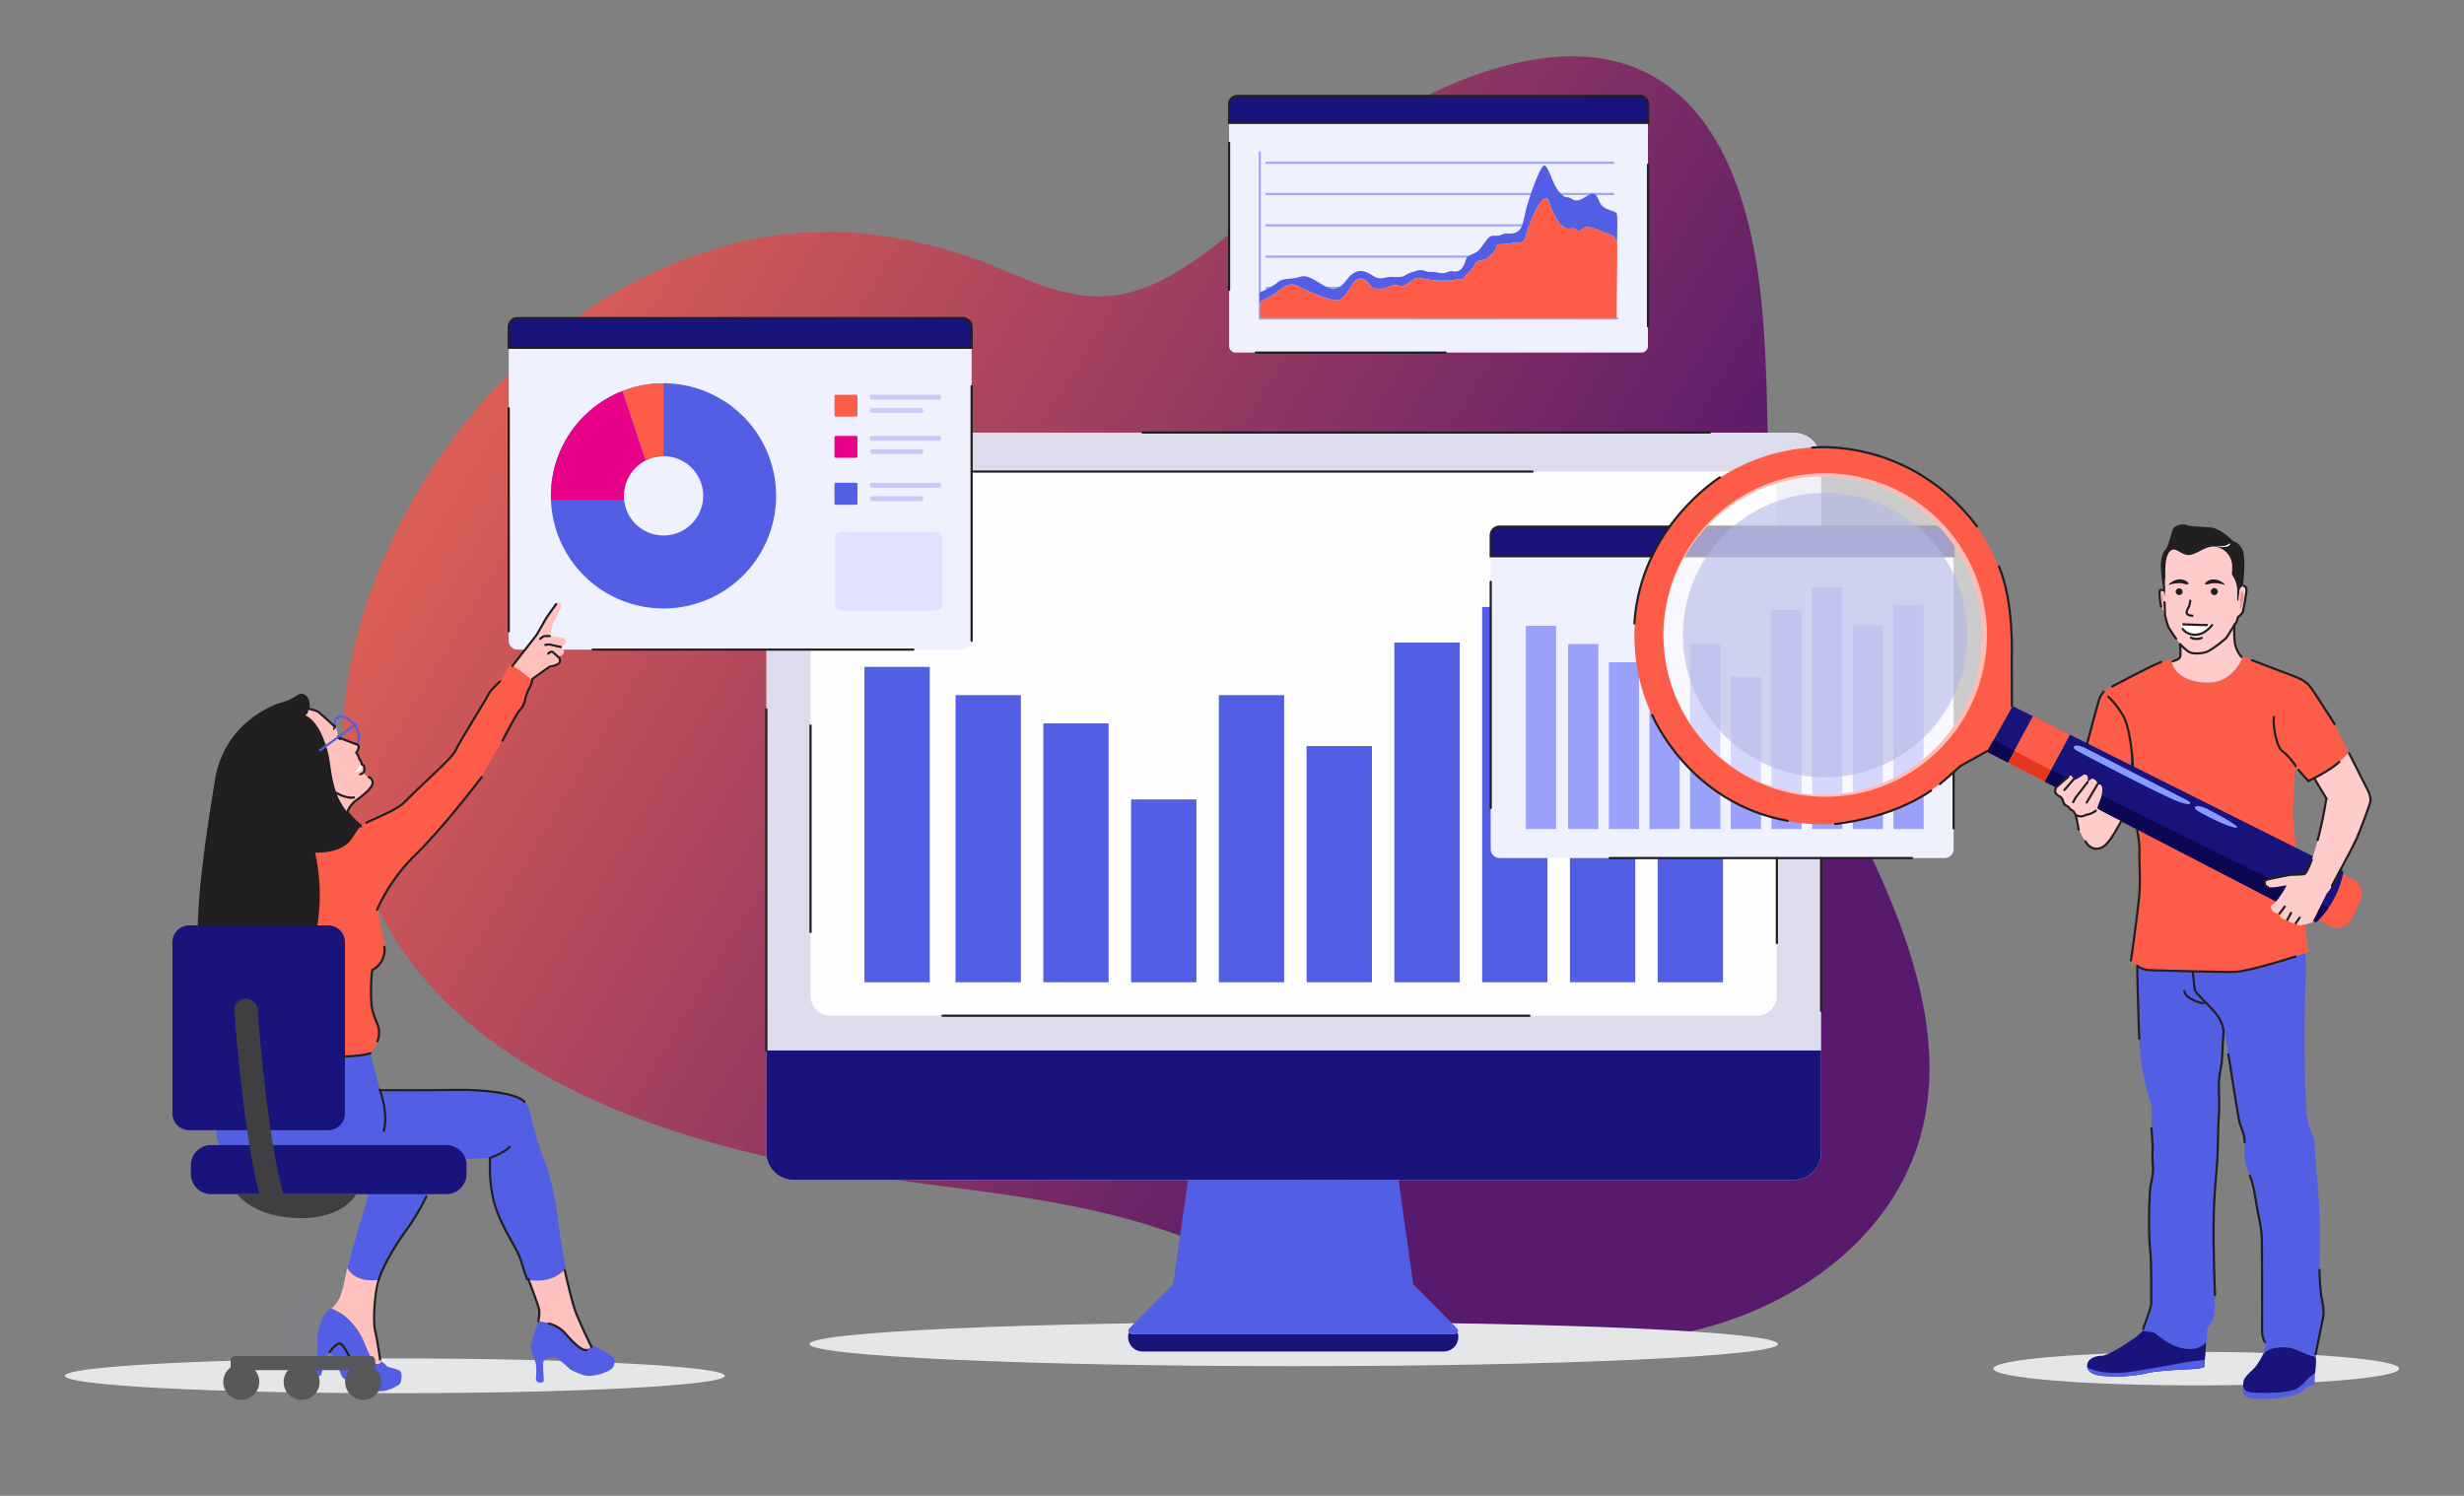<svg xmlns="http://www.w3.org/2000/svg" xmlns:xlink="http://www.w3.org/1999/xlink" viewBox="0 0 1008 612">
  <rect x="0" y="0" width="1008" height="612" fill="#808080" stroke="none"/>
  <defs>
    <style>
      .cls-1 {
        opacity: 0.8;
        fill: url(#linear-gradient);
      }

      .cls-14, .cls-2, .cls-31 {
        fill: none;
      }

      .cls-2 {
        stroke: #525ee3;
      }

      .cls-14, .cls-17, .cls-2, .cls-24, .cls-31, .cls-7 {
        stroke-linecap: round;
        stroke-miterlimit: 10;
        stroke-width: 0.9px;
      }

      .cls-3 {
        fill: #dddced;
      }

      .cls-10, .cls-11, .cls-12, .cls-13, .cls-15, .cls-16, .cls-17, .cls-18, .cls-19, .cls-20, .cls-22, .cls-24, .cls-25, .cls-26, .cls-27, .cls-28, .cls-29, .cls-3, .cls-30, .cls-32, .cls-33, .cls-4, .cls-6, .cls-7, .cls-8, .cls-9 {
        fill-rule: evenodd;
      }

      .cls-32, .cls-4 {
        fill: #fefefe;
      }

      .cls-5, .cls-8 {
        fill: #525ee3;
      }

      .cls-6 {
        fill: #f0f1ff;
      }

      .cls-16, .cls-7 {
        fill: #19147b;
      }

      .cls-14, .cls-17, .cls-24, .cls-7 {
        stroke: #221f20;
      }

      .cls-9 {
        fill: #fd5c48;
      }

      .cls-10 {
        fill: #ea018a;
      }

      .cls-11 {
        fill: #c7cbf5;
      }

      .cls-12 {
        fill: #e0e2ff;
      }

      .cls-13, .cls-24 {
        fill: #e5e6e7;
      }

      .cls-15 {
        fill: #fec1be;
      }

      .cls-17, .cls-18 {
        fill: #221f20;
      }

      .cls-19 {
        fill: #808184;
      }

      .cls-20 {
        fill: #57585a;
      }

      .cls-21, .cls-22 {
        fill: #3f3f41;
      }

      .cls-23 {
        fill: #99a1fa;
      }

      .cls-25 {
        fill: #1e2b79;
      }

      .cls-26 {
        fill: #0a0652;
      }

      .cls-27 {
        fill: #889cff;
      }

      .cls-28 {
        fill: #ffcccb;
      }

      .cls-29 {
        fill: #f58b8d;
      }

      .cls-30 {
        fill: #e33720;
      }

      .cls-31 {
        stroke: #a1a7ed;
      }

      .cls-32, .cls-33 {
        opacity: 0.6;
      }

      .cls-33 {
        fill: #b3b8e6;
      }
    </style>
    <linearGradient id="linear-gradient" x1="4485.4" y1="536.15" x2="4823.5" y2="908.25" gradientTransform="translate(5087.65 -422.99) rotate(163.35)" gradientUnits="userSpaceOnUse">
      <stop offset="0" stop-color="#4d0066"/>
      <stop offset="1" stop-color="#fd5c48"/>
    </linearGradient>
  </defs>
  <g id="Layer_2" data-name="Layer 2">
    <path class="cls-1" d="M653,548.84c-61.52.48-119-26-176.68-45.51-38-12.86-76.44-15.71-115.9-21.45C260.13,467.29,153.24,429,141,324.59c-10.2-87,56.32-197.6,157.51-224.48,35-9.3,68-5.25,98.8,5.25,18.52,6.3,38.08,18.79,60.09,15.26,23.21-3.74,43.87-24,61.83-37.89C546,62,574.14,40.38,606.6,29.65,681.08,5,713,52.63,720.29,120.71c3.57,33.1,2.33,66.47,3.89,99.67,2.23,47.08,19.88,84.9,39.86,126.9,17.8,37.41,33,79.88,21,119.54-13.58,45-60,73.95-106.59,80.24A201.19,201.19,0,0,1,653,548.84Z"/>
  </g>
  <g id="Layer_1" data-name="Layer 1">
    <path class="cls-2" d="M138,293.63c1.86-1.29,5.08.12,7.18,3.18s2.33,6.53.48,7.86-5.12-.16-7.21-3.18-2.3-6.57-.45-7.86Z"/>
    <path class="cls-3" d="M324.7,177H733.79A11.24,11.24,0,0,1,745,188.17V471.54a11.23,11.23,0,0,1-11.21,11.2H324.7a11.22,11.22,0,0,1-11.2-11.2V188.17A11.23,11.23,0,0,1,324.7,177Z"/>
    <path class="cls-4" d="M339.73,192.93h379a8.16,8.16,0,0,1,8.14,8.14V407.43a8.17,8.17,0,0,1-8.14,8.14h-379a8.17,8.17,0,0,1-8.14-8.14V201.07a8.17,8.17,0,0,1,8.14-8.14Z"/>
    <rect class="cls-5" x="353.63" y="272.84" width="26.72" height="129.03"/>
    <rect class="cls-5" x="390.91" y="284.4" width="26.72" height="117.47"/>
    <rect class="cls-5" x="426.81" y="295.97" width="26.72" height="105.9"/>
    <rect class="cls-5" x="462.72" y="327.08" width="26.72" height="74.79"/>
    <rect class="cls-5" x="498.62" y="284.4" width="26.72" height="117.47"/>
    <rect class="cls-5" x="534.53" y="305.24" width="26.72" height="96.63"/>
    <rect class="cls-5" x="570.43" y="262.88" width="26.72" height="138.99"/>
    <rect class="cls-5" x="606.34" y="248.34" width="26.71" height="153.53"/>
    <rect class="cls-5" x="642.24" y="272.47" width="26.72" height="129.39"/>
    <rect class="cls-5" x="678.14" y="259.58" width="26.72" height="142.29"/>
    <path class="cls-6" d="M211.75,130.14h182.1a3.68,3.68,0,0,1,3.63,3.63V262.16a3.67,3.67,0,0,1-3.63,3.62H211.75a3.63,3.63,0,0,1-3.63-3.62V133.77a3.64,3.64,0,0,1,3.63-3.63Z"/>
    <path class="cls-7" d="M211.75,130.14h182.1a3.68,3.68,0,0,1,3.63,3.63v8.54H208.12v-8.54a3.64,3.64,0,0,1,3.63-3.63Z"/>
    <path class="cls-8" d="M271.43,156.82a46.06,46.06,0,1,1-46.06,46.06,46.05,46.05,0,0,1,46.06-46.06Zm0,29.82a16.22,16.22,0,1,1-16.2,16.24,16.24,16.24,0,0,1,16.2-16.24Z"/>
    <path class="cls-9" d="M264.05,188.41a16.33,16.33,0,0,1,7.38-1.77V156.82A46.14,46.14,0,0,0,254.58,160Z"/>
    <path class="cls-10" d="M264.05,188.41,254.58,160a46.06,46.06,0,0,0-29.21,42.88c0,.56,0,1.13,0,1.69h29.9c0-.56-.08-1.13-.08-1.69a16.23,16.23,0,0,1,8.82-14.47Z"/>
    <path class="cls-9" d="M341.91,161.5h8.34a.53.53,0,0,1,.52.52v7.9a.53.53,0,0,1-.52.52h-8.34a.53.53,0,0,1-.53-.52V162a.53.53,0,0,1,.53-.52Z"/>
    <path class="cls-11" d="M356.53,161.5h27.81a.63.63,0,0,1,.64.64v.73a.63.63,0,0,1-.64.64H356.53a.63.63,0,0,1-.64-.64v-.73a.63.63,0,0,1,.64-.64Z"/>
    <path class="cls-11" d="M356.9,166.94h19.82a1,1,0,0,1,1,1h0a1,1,0,0,1-1,1H356.9a1,1,0,0,1-1-1h0a1,1,0,0,1,1-1Z"/>
    <path class="cls-10" d="M341.91,178.34h8.34a.53.53,0,0,1,.52.52v7.9a.54.54,0,0,1-.52.53h-8.34a.54.54,0,0,1-.53-.53v-7.9a.53.53,0,0,1,.53-.52Z"/>
    <path class="cls-11" d="M356.53,178.34h27.81a.63.63,0,0,1,.64.64v.73a.63.63,0,0,1-.64.64H356.53a.63.63,0,0,1-.64-.64V179a.63.63,0,0,1,.64-.64Z"/>
    <path class="cls-11" d="M356.9,183.78h19.82a1,1,0,0,1,1,1h0a1,1,0,0,1-1,1H356.9a1,1,0,0,1-1-1h0a1,1,0,0,1,1-1Z"/>
    <path class="cls-8" d="M341.91,197.52h8.34a.54.54,0,0,1,.52.57v7.85a.54.54,0,0,1-.52.57h-8.34a.54.54,0,0,1-.53-.57v-7.85a.54.54,0,0,1,.53-.57Z"/>
    <path class="cls-11" d="M356.53,197.52h27.81a.63.63,0,0,1,.64.65v.76a.67.67,0,0,1-.64.65H356.53a.67.67,0,0,1-.64-.65v-.76a.63.63,0,0,1,.64-.65Z"/>
    <path class="cls-11" d="M356.9,203h19.82a1,1,0,0,1,1,1h0a1,1,0,0,1-1,1.05H356.9a1,1,0,0,1-1-1.05h0a1,1,0,0,1,1-1Z"/>
    <path class="cls-12" d="M344.16,217.59H383a2.57,2.57,0,0,1,2.58,2.54v27.08a2.6,2.6,0,0,1-2.58,2.58H344.16a2.6,2.6,0,0,1-2.58-2.58V220.13a2.57,2.57,0,0,1,2.58-2.54Z"/>
    <path class="cls-13" d="M161.54,570c74.38,0,135-3.19,135-7.1s-60.65-7.13-135-7.13-135,3.22-135,7.13,60.65,7.1,135,7.1Z"/>
    <path class="cls-13" d="M529.25,558.94c109.12,0,198.1-4.07,198.1-9.06s-89-9-198.1-9-198.1,4.07-198.1,9,89,9.06,198.1,9.06Z"/>
    <path class="cls-8" d="M98.31,429.27s18.94,4.39,34.62,3.38,18.49-1.89,18.49-1.89,3.67,13.62,4,15.07,31.35-.44,41.06.44,18.3,1.62,19.91,7.34,3.67,14.95,5.88,19.94,5,16.29,6,25.51,3.22,19.79,3.22,19.79a15.34,15.34,0,0,1-8.95,4.83c-5.72.89-6.88-.44-6.88-.44a72.27,72.27,0,0,0-6.9-16.84c-4.67-8.06-6.44-13.78-7.33-19.35a104,104,0,0,1-.89-13.33s-14.5.44-18.29,1.45l-3.83,1s-1.45,10.88-7,19.23-12.9,19.5-14.23,22.89a42.78,42.78,0,0,0-1.73,5.27,13.14,13.14,0,0,1-7.94-.44c-4.23-1.61-5.4-4.39-5.4-4.39s4.11-15,6.29-21.88a87.69,87.69,0,0,0,3.1-13.34s-7,.44-21.44-1.89-36.79-5.57-40-12.34S88.64,453,91.42,445.83s6.33-7.74,6.89-16.56Z"/>
    <path class="cls-14" d="M151.42,483.51s15.23-1.45,21.08-4.39"/>
    <path class="cls-14" d="M200.5,473.72s5.44-1.78,8.06-4.56"/>
    <path class="cls-14" d="M155.37,445.83s3.67,9.71,1.61,16.88"/>
    <path class="cls-15" d="M230.93,519.41s2.74,11.49,4,15.36,5.64,13.17,5.64,13.17l1.29,3s-1.9,2-3.79,1-6.53-7-9.75-9-8-2.22-8-2.22.8-3.51-.08-5.56-4-11.53-4-11.53,8.95,2.14,14.71-4.19Z"/>
    <path class="cls-8" d="M220.33,540.69s-3.18,8.14-3.22,10.36,1.65,5,2.09,6.89,0,6.73,0,6.73.89,1.25,2.06,1,1.24-.68,1.24-.68-.52-6.73-.2-7.9,3.87-2.5,5.65-1.33a63.78,63.78,0,0,1,5.11,4.31s4.64,2.86,8,2.86,9.27-2.09,9.92-3.86.72-3.39-1.25-4.72-4-2-5-2.78a31.48,31.48,0,0,0-3.31-1.77l.49,1.13s-1.9,2-3.79,1-6.53-7-9.75-9-8-2.22-8-2.22Z"/>
    <path class="cls-15" d="M155.37,523.56s-2.22,10-2.22,13.71A107.66,107.66,0,0,0,155,553.75c.72,2.66.88,3.1.88,3.1s0,1.45-1.85,1.17-4.11-6.69-5.8-10.44a28.55,28.55,0,0,0-7.46-9.31,28.73,28.73,0,0,0-5.19-2.9,14.37,14.37,0,0,0,3.7-5.16c1.13-2.94,2.74-11.48,2.74-11.48s2.7,6.45,13.34,4.83Z"/>
    <path class="cls-8" d="M135.59,535.37s-1.94.48-3.47,3.59-2.5,7.77-2.26,8.94a32.94,32.94,0,0,1-.6,9.31c-.81,3.35-1.09,5.12-1.09,5.12s3,2,3.51-.73,2.41-8.42,3.18-8.42,3.06,5,3.87,7.09,1,3.23,2.05,3.83,10.48,5.12,14.51,5.12,8.42-2.7,8.58-3.51,1.25-4.27-.8-5.15-4.19-1-5.08-1.9a20.48,20.48,0,0,0-2.1-1.81s0,1.45-1.85,1.17-4.11-6.69-5.8-10.44a28.55,28.55,0,0,0-7.46-9.31,28.73,28.73,0,0,0-5.19-2.9Z"/>
    <path class="cls-14" d="M134.86,553.18s2.62-3.91,4.43-3.46,7.66,13.66,8.1,14.22,6.21,2.86,7.26,3.31"/>
    <path class="cls-9" d="M143.85,339.65s-.45-5.44-1.09-6.61-21.28-3.91-26-3.1-9.51,8.14-9.51,8.14-16.65,6.24-19,8.74-3.83,4.68-2.66,12.61,8.22,29.74,10.27,36.63,3.35,16.28,2.94,18.5-2.66,7-2.82,8.95,2.34,5.76,2.34,5.76,18.94,4.39,34.62,3.38,18.49-1.89,18.49-1.89,4.11-3.75,3.67-7.86-3.1-8.66-3.39-13.18a84.57,84.57,0,0,1,.61-11.88s4.83-4.56,5.28-7.78-1.86-11.12-1.86-11.12-.6-3.19-1.25-6.81h0a41.23,41.23,0,0,0,2.14-4.8c2-4.59,6.57-11.24,15.11-19.1s22.12-26.59,24.46-29.58,14.91-26.27,16.69-28.73,1.81-4.15,2.33-6,2.7-4.52,2.38-5.52-7.54-6-8.22-6.25-1.09.28-1.9,1.53-1.69,3.23-2.37,4.64-4.72,3.9-5.4,6-5.28,10.52-8.5,15.07-4.32,6.57-5.2,8.67-4.72,4-7.18,6.48-7.13,6.81-10.39,10.48-7.62,7.05-12.13,8.5c-6.25,2.06-9,5.2-12.45,6.13Z"/>
    <path class="cls-14" d="M143.68,339.77s-16.48-3.83-27.48-2.34"/>
    <path class="cls-16" d="M745,429.79v41.75a11.23,11.23,0,0,1-11.21,11.2H324.7a11.22,11.22,0,0,1-11.2-11.2V429.79Z"/>
    <path class="cls-8" d="M529,482.74H486l-6.05,42.64L462.47,543s-3,2.58,1.86,2.9H593.72c4.88-.32,1.85-2.9,1.85-2.9l-17.44-17.65-6-42.64Z"/>
    <path class="cls-16" d="M529,545.93H464.33c-1.45-.08-2.22-.36-2.54-.77a5.83,5.83,0,0,0-.28,1.86,5.93,5.93,0,0,0,5.92,5.92H590.66a6,6,0,0,0,5.92-5.92,5.86,5.86,0,0,0-.32-1.86c-.32.41-1,.69-2.54.77Z"/>
    <path class="cls-15" d="M209.81,272.43s9-11.8,9.35-12.45,1.41-1.85,2.06-3,2.17-4,2.45-4.35,3.19-4.4,3.75-5.4a1.16,1.16,0,0,1,2.18.64c-.12,1.37-2.58,5.44-3.15,6.85a52.15,52.15,0,0,0-1.53,5.52s5.08.65,5.64.77a1.52,1.52,0,0,1,.85,1.89c-.24.93-2,1.82-2,1.82s1.49,1.29,1.41,1.93a2.47,2.47,0,0,1-1.25,1.61c-.45.24-1.25.57-1.25.57s1,1.41.76,2-2.74,2.06-3.38,2.26a2.21,2.21,0,0,1-1.13,0,72.94,72.94,0,0,1-7,5.32c-.44-1-6-4.92-7.74-5.93Z"/>
    <path class="cls-14" d="M229.44,264.7s-3.23-.69-4.07-.93a5,5,0,0,0-2.26.12"/>
    <path class="cls-14" d="M228.35,268.81a29.14,29.14,0,0,0-2.38-2.14c-.48-.24-1.61.6-1.69.77"/>
    <path class="cls-14" d="M224.92,260.22s-2,0-2.38.08a6.27,6.27,0,0,0-1.49,1.05"/>
    <path class="cls-17" d="M124.83,292.66s1.61-.4,1.45-4.07-2.42-5.24-4.56-3.71a20.4,20.4,0,0,1-6.61,3c-2.53.68-22.88,7.85-26.71,31.23s-9,57.54-6.33,72.65S96.54,418,96.54,419.15s25.79-12,31.23-33a78.67,78.67,0,0,0,.56-37.8s11.16.93,15.27-5.56,4-4.92,4-4.92-7.45-6-10-13.53-2.1-12.58-4-18.62-4.59-11.28-8.74-13.1Z"/>
    <path class="cls-15" d="M130.14,291.25a16.93,16.93,0,0,0-3.9-1.21c-.25,2.34-1.41,2.62-1.41,2.62,4.15,1.82,6.85,7.09,8.74,13.1s1.45,11.16,4,18.62a26.21,26.21,0,0,0,4.47,7.81,16.45,16.45,0,0,1,1.61-2.9c1.45-1.93,8.31-5.76,8.67-8.62s-2.5-2.74-3.1-3.95-.05-.36-.17-2.58-1.25-.8-1.2-1.81-.73-1.05-.93-2.06a8.87,8.87,0,0,0-1.17-2.34s1.29-2,.89-2.77-7.34-2.83-7.9-3.59-1-3.71-1.49-4.07-6.05-5.56-7.1-6.25Z"/>
    <path class="cls-18" d="M136.55,296.93s-.4,1.7-.16,1.78,1.09-1,1.13-1.45-.85-1.25-1-.33Z"/>
    <path class="cls-18" d="M138.12,300.92c.29-.24.85,0,1.25.45s.41,1.09.12,1.33-.88,0-1.25-.45-.44-1.09-.12-1.33Z"/>
    <path class="cls-4" d="M147.31,313.05a18.28,18.28,0,0,1-1.09,1.74,7.33,7.33,0,0,1-1.65,1.29s2.58-.53,3.14-1.25.13-1.94-.4-1.78Z"/>
    <path class="cls-14" d="M148.92,315.79a3.42,3.42,0,0,1-1.53,1"/>
    <path class="cls-16" d="M86.3,468.48h96.35a8.27,8.27,0,0,1,8.22,8.26v3.59a8.25,8.25,0,0,1-8.22,8.21H86.3a8.25,8.25,0,0,1-8.22-8.21v-3.59a8.27,8.27,0,0,1,8.22-8.26Z"/>
    <path class="cls-16" d="M77.36,378.61H134.3a6.84,6.84,0,0,1,6.81,6.82v70.19a6.82,6.82,0,0,1-6.81,6.77H77.36a6.82,6.82,0,0,1-6.81-6.77V385.43a6.83,6.83,0,0,1,6.81-6.82Z"/>
    <path class="cls-19" d="M122.41,493.46h2.66a1,1,0,0,1,1,1v34.82a1,1,0,0,1-1,1h-2.66a1,1,0,0,1-1-1V494.47a1,1,0,0,1,1-1Z"/>
    <path class="cls-19" d="M120.07,529.29h7.33a1.89,1.89,0,0,1,1.9,1.89v26.76a1.9,1.9,0,0,1-1.9,1.89h-7.33a1.89,1.89,0,0,1-1.89-1.89V531.18a1.88,1.88,0,0,1,1.89-1.89Z"/>
    <path class="cls-20" d="M96.17,554.79h55.49a1.81,1.81,0,0,1,1.82,1.82v2.13a1.81,1.81,0,0,1-1.82,1.82H96.17a1.81,1.81,0,0,1-1.81-1.82v-2.13a1.81,1.81,0,0,1,1.81-1.82Z"/>
    <path class="cls-20" d="M98.67,572.73a7.36,7.36,0,1,0-7.33-7.34,7.37,7.37,0,0,0,7.33,7.34Z"/>
    <path class="cls-20" d="M123.38,572.73a7.36,7.36,0,1,0-7.34-7.34,7.37,7.37,0,0,0,7.34,7.34Z"/>
    <path class="cls-20" d="M148.52,572.73a7.36,7.36,0,1,0-7.33-7.34,7.37,7.37,0,0,0,7.33,7.34Z"/>
    <path class="cls-21" d="M95.89,413.67a4.71,4.71,0,0,1,4.4-5.07A4.77,4.77,0,0,1,105.4,413c0,.16,3.55,50.13,10.2,74.31a4.74,4.74,0,1,1-9.15,2.49c-7-25.22-10.56-76-10.56-76.12Z"/>
    <path class="cls-14" d="M126.32,290s3.1.61,4.11,1.41,6.44,5.81,6.44,5.81"/>
    <path class="cls-14" d="M142.07,332.23a10.74,10.74,0,0,1,3.55-4.71c2.5-1.73,6.37-5,6.69-6.57a2.37,2.37,0,0,0-1.49-3"/>
    <path class="cls-14" d="M149,315.31a5.63,5.63,0,0,0,0-1.53c-.08-.73-.92-1-1-1.09s-.08-.28-.17-.81-.48-.8-.76-1.25-.16-.56-.44-1.21a9.08,9.08,0,0,0-.89-1.49,5.14,5.14,0,0,0,1-2.21c0-1-.65-1.09-.65-1.09s-6.65-2.42-7-2.82"/>
    <path class="cls-14" d="M135.63,323.21s5,3.7,9.18,3.06"/>
    <path class="cls-14" d="M154.24,372.17a74.86,74.86,0,0,1,15.23-22c10-9.59,23.9-27.29,27.53-32.2"/>
    <path class="cls-14" d="M205.54,303.06s5.32-10.28,6.85-12.21a9.35,9.35,0,0,0,2.46-4.72,17.07,17.07,0,0,1,1.81-4.79,14,14,0,0,0,1.17-3.59l6.93-4.95s3.23-.53,4-1.54-.08-2.37-.08-2.37"/>
    <path class="cls-14" d="M227.5,247.17s-3.95,5.44-4.31,6.16-2.9,5.2-3.55,6.21-10,12.89-10,12.89"/>
    <path class="cls-14" d="M204.57,278.84s-3.82,3.31-4.59,5-12.77,21-13.22,22.4-2.54,3.71-3.95,5.2S169,324.58,165.45,328.2s-13.87,7.26-15.56,8.43"/>
    <path class="cls-14" d="M140.7,432.25s7.9-.2,10.88-1.37"/>
    <path class="cls-14" d="M154.36,426.05a9.21,9.21,0,0,0,0-7.14c-1.61-4-2.58-5.76-2.58-12.77s.53-9.27.53-9.27a9.23,9.23,0,0,0,4.91-9.51"/>
    <path class="cls-14" d="M155.53,446s19.95.12,31.35-.08,24.62,1.37,27.73,4.88"/>
    <path class="cls-14" d="M174.39,489.59a90,90,0,0,1-8,13.46c-4.91,6.69-9.83,15.11-11.52,20.8s-2.34,16.84-1.37,20.87,2,11.52,2,11.52"/>
    <path class="cls-14" d="M200.5,474s-.92,11.6,2.7,21.24,8.42,15.55,10,20.79,2.46,7.33,2.46,7.33h.52s4.23,11.16,4.43,12.66a20.7,20.7,0,0,1-.36,4.55"/>
    <path class="cls-14" d="M231,519.61s2.62,11.69,4.15,16.2,6.77,15.2,6.77,15.2"/>
    <path class="cls-14" d="M224.52,541.5a13.36,13.36,0,0,1,6.69,4c2.54,3,6.69,7.34,8.82,6.82"/>
    <path class="cls-22" d="M97.06,488.54s6.69,9.56,25.23,9.84,23.45-9.84,23.45-9.84Z"/>
    <path class="cls-6" d="M613.47,215.45h182.1a3.62,3.62,0,0,1,3.63,3.63V347.43a3.61,3.61,0,0,1-3.63,3.62H613.47a3.63,3.63,0,0,1-3.63-3.62V219.08a3.64,3.64,0,0,1,3.63-3.63Z"/>
    <path class="cls-7" d="M613.47,215.45h182.1a3.62,3.62,0,0,1,3.63,3.63v8.5H609.84v-8.5a3.64,3.64,0,0,1,3.63-3.63Z"/>
    <rect class="cls-23" x="624.23" y="256.03" width="12.37" height="83.13"/>
    <rect class="cls-23" x="641.51" y="263.49" width="12.37" height="75.68"/>
    <rect class="cls-23" x="658.16" y="270.94" width="12.37" height="68.22"/>
    <rect class="cls-23" x="674.8" y="290.97" width="12.33" height="48.2"/>
    <rect class="cls-23" x="691.4" y="263.49" width="12.37" height="75.68"/>
    <rect class="cls-23" x="708.04" y="276.91" width="12.37" height="62.26"/>
    <rect class="cls-23" x="724.69" y="249.62" width="12.37" height="89.54"/>
    <rect class="cls-23" x="741.33" y="240.24" width="12.33" height="98.93"/>
    <rect class="cls-23" x="757.93" y="255.79" width="12.37" height="83.37"/>
    <rect class="cls-23" x="774.57" y="247.49" width="12.37" height="91.67"/>
    <path class="cls-13" d="M898.49,566.8c45.69,0,83-3.06,83-6.85s-37.28-6.85-83-6.85-83,3.06-83,6.85,37.28,6.85,83,6.85Z"/>
    <path class="cls-8" d="M938.14,374.59s6.12,11.92,5.2,24.74-.69,52,.56,58.11,3,7.13,3.1,12.37,2.42,24.1,2.06,39,0,18.65.56,21.51,1.37,5.44.69,9-1.69,6.85-1.85,9a32.86,32.86,0,0,1-1.13,5.68l0,1.05a50.81,50.81,0,0,1-7.94-2.82c-3.75-1.82-9.51-.85-10.92-.13a13,13,0,0,0-2.54,1.78,8.19,8.19,0,0,0,.52-5.24,24.34,24.34,0,0,1-1.13-8c.12-3.46,0-13.82,0-16.76s.53-17.61-.56-21.93a114.57,114.57,0,0,1-2.14-11.64,26.89,26.89,0,0,0-1.49-7.33c-1.25-3.59-3.14-7.46-3-11.57s.4-5.64-.4-8.18-1.57-2.7-2.14-7.74-2.17-12.57-3.3-20-2.26-13.66-2.7-12.37-.36,10.16-.73,12.17-.92,2.5-1,6.37.48,8.62.12,11.85a34.2,34.2,0,0,0-.49,7.89c.2,2.62-.36,14-.64,17.94s-.85,13.22-1.13,17,.6,28.53.48,33.49-.44,9.11-.84,10-2.38,2.82-2.42,4.39a17,17,0,0,1-.44,4.72c-.41,1.17-3.39,3.91-9.47,2.74s-10.08-5.68-11.89-6.41-4.11-.2-4.39-.92,3-6.09,3.42-8.31,0-2.09-.2-4.19-.89-13.33-.48-16.36a46.57,46.57,0,0,0-.29-10.07c-.32-3-.12-11.2,0-14.47s.13-4.71.89-6.28a12,12,0,0,0,1-5.56,36.2,36.2,0,0,1-.45-5.45,34.64,34.64,0,0,0,.05-5.47,58.53,58.53,0,0,1-.49-8.79c.08-3.91.36-6.33-.88-10a88.15,88.15,0,0,1-4-21.16c-.41-8.5-1.49-30.1-.73-40.09a68.72,68.72,0,0,1,3.63-17.57s23.89,7.09,60,4.07Z"/>
    <path class="cls-16" d="M922.75,559.11a31.77,31.77,0,0,0,3.14-5.2,13,13,0,0,1,2.54-1.78c1.41-.72,7.17-1.69,10.92.13a50.81,50.81,0,0,0,7.94,2.82c.52,1.65-.25,6.85-.25,6.85s-2.09,1.65-2.53,2a25.58,25.58,0,0,1-4.4,4c-3,2.22-15.23,2.3-19,1.81s-3.54-2.29-3.34-4.39,3.3-4.23,5-6.28Z"/>
    <path class="cls-8" d="M947,561.93l-.12,3.82s.25.53-.72.81a12.61,12.61,0,0,0-2.86,1.21c-.57.48-1.41,2.66-8.38,3.83s-13.67.68-15.56,0a3.25,3.25,0,0,1-1.65-4.15c.16,1.17.93,2,3.38,2.33,3.75.49,16,.41,19-1.81a25.58,25.58,0,0,0,4.4-4c.44-.36,2.53-2,2.53-2Z"/>
    <path class="cls-16" d="M902.44,548.87A68.85,68.85,0,0,1,902,556c-.32,1.21-.12,2.58-.32,3.27s-6.53,1-10.56,1.17-11,.76-13.62,1.57a63,63,0,0,1-17.85.88c-5.64-.8-6.16-3.22-5.72-5s2.82-3.19,5.8-3.19S872.58,548,873.79,547s3-2.62,3-2.62c.44.6,2.62.16,4.31.84s5.8,5.24,11.89,6.41,9.06-1.57,9.47-2.74Z"/>
    <path class="cls-8" d="M893.17,557.53a80.65,80.65,0,0,1,8.74-1.12c-.2,1.08,0,2.25-.24,2.86s-6.53,1-10.56,1.17-11,.76-13.62,1.57a63,63,0,0,1-17.85.88c-4.15-.6-5.52-2-5.8-3.46,5.56,2.82,13.5,2.54,18.82,1.65,5.92-.93,15.39-2.54,20.51-3.55Z"/>
    <path class="cls-24" d="M897.92,372.45a1.63,1.63,0,0,0-1.08,1.13c-.17.81-.25,5.6-.25,6s1,1,1,1a3.47,3.47,0,0,1-2,.4,2,2,0,0,1-1.45-.72s.2-6.33.28-6.89a2.25,2.25,0,0,1,.64-1s2.54-.44,2.9.16Z"/>
    <path class="cls-24" d="M906.22,372.33s0,8.1.13,8.38a1.07,1.07,0,0,0,1.45-.08c.44-.44,0-8.38,0-8.38s-1.09-.48-1.58.08Z"/>
    <path class="cls-14" d="M894.1,380.23a2.32,2.32,0,0,0,1.77.76"/>
    <path class="cls-9" d="M889.34,270.5a1.05,1.05,0,0,0-1.09-.61c-5.72.81-26.84,11.57-28.25,13.66-4.47,6.73-9.51,38.29-11.16,47.88a45.21,45.21,0,0,0,1.86,8.18c1.2,3.14,4.47,8.38,7.61,7.74s8.83-8.51,9.27-10.81,4.35-11.44,4.35-11.44,3.75,20.71,3.75,31.63-3.91,36.19-3.91,36.19,3.22,3.47,6.13,3.83a77.31,77.31,0,0,0,8.74.4h0s17.89,1.09,26.84.45v.12l2.29-.37h.13l.2,0h0l5.32-.8c7.93-1.21,22.76-7.09,22.76-7.09s-1.21-11.89-2.17-19.83-4.15-33.81-4-37.84,1-17.69,1-17.69a9.6,9.6,0,0,1,2.38,2c1.25,1.42,1.86,2.06,2.94,3.47h0s5-2.7,8.87-5a39.25,39.25,0,0,0,7.58-6.53c-1.94-4.15-4-8.46-5.32-11-2.74-5.23-9.92-15.47-11-16.92s-2.17-1.94-4.79-2.94c-5-1.86-15.15-5.24-20-7.78-.56-.32-1-.93-1.65-.93a3.79,3.79,0,0,0-1,.2,1.23,1.23,0,0,0,.49.29s-3.67,9.79-12.82,10.31-13.62-3.38-14.83-5.28a9.61,9.61,0,0,1-1.41-3.18s.41-.08.93-.24Z"/>
    <path class="cls-25" d="M952.53,326.07s3.58.8,4.35,1,2-2.95,2-2.95-1.81,1.45-2.62,1.41-5.32-1.65-5.32-1.65Z"/>
    <path class="cls-25" d="M871.93,325.1s.93-15.23.65-17.17-.29-.76-.61,1.7-1.45,18.86-1.45,18.86Z"/>
    <path class="cls-9" d="M958,357.54l-10.07,18.78,5.32,2.5a6.89,6.89,0,0,0,9.15-3.31l3.18-6.85a6.83,6.83,0,0,0-3.3-9.1Z"/>
    <path class="cls-16" d="M821.44,312l-8.62-4.47,10.47-18.66,8.42,4.19Zm137.25,44.57a38.33,38.33,0,0,1-11.12,20.76L836.43,319.74l10.32-19.18,111.94,56Z"/>
    <path class="cls-26" d="M952.53,371.44a35.93,35.93,0,0,1-5,5.85L836.43,319.74,839,315Z"/>
    <path class="cls-9" d="M739.11,183.21A77.27,77.27,0,0,1,822.45,269l.84,19.86-10.47,18.66-11.21,5.85a77.16,77.16,0,1,1-62.5-130.13Zm1,12a65.1,65.1,0,1,1-59.24,70.48,65.1,65.1,0,0,1,59.24-70.48Z"/>
    <polygon class="cls-9" points="821.44 311.96 831.72 293.02 846.75 300.56 836.43 319.74 821.44 311.96"/>
    <path class="cls-27" d="M853.15,306.08l41.71,21.4c1.69.89,2.34,2.66-3.75.48s-39.65-19.74-41.7-20.95-1.29-3.27,3.74-.93Z"/>
    <path class="cls-27" d="M902.76,330.86c23,11.77,9.47,8.63-3.75.89-2.09-1.21-1.29-3.26,3.75-.89Z"/>
    <path class="cls-28" d="M944.26,355.89a10.38,10.38,0,0,1-1.45,1.65c-.6.32-5.23.36-5.84.36s-4.23.65-5,.77-3,.89-4.19,1.09-2.05,1.12-.92,2.66,7.73-.21,8.38-.21-3.47,6.05-4.39,6.9-1.82,1-1.82,1.85a2.74,2.74,0,0,0,1.77,2.5,7.78,7.78,0,0,0,1.74.28,2.26,2.26,0,0,0,1.21,2.1,3.86,3.86,0,0,0,2,.44,3.54,3.54,0,0,0,1.94,1.33,6,6,0,0,0,1.53,0,1.69,1.69,0,0,0,2,.92,21.61,21.61,0,0,0,4.64-1.12c.32-.21,5.07-10.12,5.76-11.41s1.73-2,2-2.94a9.88,9.88,0,0,1,.69-1.53h0c.16-.2,4.71-7.58,6.08-10.36s8.54-19.1,9.19-22.6a9.46,9.46,0,0,0-1.61-6.57l-7.13-14.11a39.25,39.25,0,0,1-7.58,6.53c-3.91,2.34-6.61,3.71-6.61,3.71l5.08,8.46s-.69,4.88-1.29,8.3-4.76,18-6.13,21Z"/>
    <path class="cls-28" d="M848.24,331.91s-1.33-.44-1.66-1.21-1.73-1.17-2.17-2.21a13.65,13.65,0,0,0-1.13-2.1,16.38,16.38,0,0,1-2.42-1.77,4,4,0,0,1-.08-2.3c.2-.6,5.2-4.27,5.72-4.83s1.7.52,1.7,1.45,3.58-1.58,4.15-1.94,1.77,0,1.77,1.37A5.39,5.39,0,0,1,854,320a7.59,7.59,0,0,1,1.77-1.41c.61-.16,2,.85,2.1,1.57a6.88,6.88,0,0,1,.12.85s1.49-.44,1.89.81,0,3.54-.68,5.36-1.17,3.06-1.21,3.42,2.94,1.86,2.94,1.86l6.77,3.5c-.08.24-.12.44-.16.6-.44,2.3-6.09,10.16-9.27,10.81s-6.41-4.6-7.61-7.74a34.53,34.53,0,0,1-1.54-6.21,5.73,5.73,0,0,1-.92-1.49Z"/>
    <path class="cls-18" d="M885.15,241.73s.32,2.05.32,2.58a18.27,18.27,0,0,0,.28-4.4,22.18,22.18,0,0,1,.12-4.15,33.18,33.18,0,0,1,.41-7.09c.56-2.22,1.69-4.27,3.54-3.75s3.71,2.62,6.53,2.06,6-3.55,9.59-3.35a8.05,8.05,0,0,1,7.17,7.62c.13,4-.52,3.14.37,4.51a11.25,11.25,0,0,1,1.73,5.72c0,2.3,0,4.32,0,4.32l.56-.21s.29-3.38.45-4.27,1.33-1.57,1.33-1.57,1.45-11.32-.12-14.71-3.87-3.62-3.87-3.62-5-5.32-9.39-5.64-8.46-.45-9.91-1.05-4.44.32-5.16,1.45-2.1,7.61-3.11,8.54-2.21,3.55-2,7.78,1.13,9.23,1.13,9.23Z"/>
    <path class="cls-28" d="M885.75,239.91a18.27,18.27,0,0,1-.28,4.4c0-.53-.32-2.58-.32-2.58a.63.63,0,0,0,0-.16,1.28,1.28,0,0,0-1-.21c-.81.21-.76,1.82-.6,3.23a22,22,0,0,0,.48,3.1c.16.48,1.89,4.47,1.89,4.47s.65,2.62,1,3.83,5.08,7.66,5.08,7.66v4.63c0,1.69-3.59,2.46-3.59,2.46a9.61,9.61,0,0,0,1.41,3.18c1.21,1.9,5.69,5.85,14.83,5.28s12.82-10.31,12.82-10.31-.89-.24-2-2.34-1.37-6.45-1.37-6.57v0l.16-4.47a11.64,11.64,0,0,0,1-2,3.65,3.65,0,0,0,.2-1,3.91,3.91,0,0,0,2-2.46c.24-1.57,1.33-6.49,1.45-7.9s-.08-2.5-1.37-2.38c0,0-1.17.69-1.33,1.57s-.45,4.27-.45,4.27l-.56.21s0-2,0-4.32a11.25,11.25,0,0,0-1.73-5.72c-.89-1.37-.24-.52-.37-4.51a8.05,8.05,0,0,0-7.17-7.62c-3.59-.2-6.77,2.74-9.59,3.35s-4.71-1.53-6.53-2.06-3,1.53-3.54,3.75a33.18,33.18,0,0,0-.41,7.09,22.18,22.18,0,0,0-.12,4.15Z"/>
    <path class="cls-29" d="M917,242.17s-.48,2.7-.56,3.42.52.85.16,1.54a2.8,2.8,0,0,0-.16,2.17c.2.45,1.33-3.18,1.41-4.87s-.52-3.15-.85-2.26Z"/>
    <path class="cls-29" d="M884.66,243.18s.29,1.85.33,2.09-.2.2-.12.65a5.38,5.38,0,0,1,.08,1.29c0,.76-.33-.16-.53-1.41s-.16-3.51.24-2.62Z"/>
    <polygon class="cls-30" points="838.97 315.03 824.02 307.21 821.44 311.96 836.43 319.74 838.97 315.03"/>
    <path class="cls-18" d="M895,238.18a5,5,0,0,0-4-1.09c-2.46.37-4.31,2.38-3.58,2.18a13.61,13.61,0,0,1,4.59-.65c1.61.21,2.42.57,3,.45s.32-.45-.08-.89Z"/>
    <path class="cls-18" d="M891.48,243.46a1.44,1.44,0,0,0,1.41-1.45,1.42,1.42,0,0,0-2.83,0,1.45,1.45,0,0,0,1.42,1.45Z"/>
    <path class="cls-18" d="M902.4,238.22a4.88,4.88,0,0,1,4-1.09c2.45.33,4.31,2.38,3.58,2.14a13.78,13.78,0,0,0-4.59-.65c-1.61.21-2.42.57-3,.45s-.36-.41.09-.85Z"/>
    <path class="cls-18" d="M905.86,243.46a1.43,1.43,0,0,0,0-2.86,1.43,1.43,0,0,0,0,2.86Z"/>
    <path class="cls-4" d="M892.28,255.39s3.31.36,7.94.36,4.84-.12,4.84-.12a6.81,6.81,0,0,1-5.57,4c-4.35.6-8-2.7-7.21-4.23Z"/>
    <path class="cls-14" d="M858,321s-4.23,7.09-4.35,7.33"/>
    <polyline class="cls-14" points="854.04 319.98 849.12 326.31 848.12 328.2"/>
    <line class="cls-14" x1="848.2" y1="318.94" x2="844.53" y2="323.21"/>
    <line class="cls-14" x1="932.58" y1="373.74" x2="934.67" y2="370.92"/>
    <line class="cls-14" x1="935.76" y1="376.28" x2="937.25" y2="373.5"/>
    <line class="cls-14" x1="939.23" y1="377.65" x2="940.76" y2="375.43"/>
    <path class="cls-14" d="M885.51,246.4c0,.85.2,5.4.2,5.4a44.72,44.72,0,0,0,1.33,4.68,56.22,56.22,0,0,0,3.19,4.79"/>
    <path class="cls-14" d="M896,245.76a10.11,10.11,0,0,1-.44,2.25c-.37.81-1.41,2.26-.89,3.07s2.21.84,2.21.84"/>
    <path class="cls-14" d="M872.54,313.46s-.69-15.16-4-20.64a35.1,35.1,0,0,0-6-7.77"/>
    <path class="cls-14" d="M849.16,333.4a3.79,3.79,0,0,0,2.5.57c1.37-.16,1.09-.53,2.58-.77a7.9,7.9,0,0,0,3.14-1.53"/>
    <path class="cls-14" d="M909.57,423.14s1-4.31-4.59-10.23-6.86-6.73-7.14-8.26-.8-7-.8-7"/>
    <path class="cls-14" d="M901.39,410.49s-6.93-1.17-7.82-5"/>
    <path class="cls-14" d="M892,263.65s2.9,3.22,4.63,3.51a13.34,13.34,0,0,0,5.89-.37c1.85-.6,7.49-4.87,8.34-6s3.06-4.88,3.06-4.88"/>
    <path class="cls-14" d="M896.31,260.91a5.35,5.35,0,0,0,4.39.08"/>
    <path class="cls-14" d="M948.9,519.57a92.81,92.81,0,0,0,.72,10.76c.61,2.94,1.29,6.09.69,9s-3,14.71-3,14.71"/>
    <path class="cls-14" d="M911.62,431.4s4.07,26.44,4.64,28.13,2.09,5,2,7.82"/>
    <path class="cls-14" d="M920.41,481.05a40.54,40.54,0,0,1,2.13,8.38c.65,4.8,2.54,12.53,2.7,16.28s.21,34.86.16,38.16a10.32,10.32,0,0,0,1.09,5.16"/>
    <path class="cls-14" d="M874.31,395.1s.32,16.6.81,29.82"/>
    <path class="cls-14" d="M880.11,461.59s.36,3.82.49,6.53-.29,4.63.08,8.17-.33,6-.89,8.67-1,19.06-.2,26.27.32,19.26.48,21.6-3.3,10.24-3.3,10.88"/>
    <path class="cls-14" d="M906.14,529.81s-.8-17.17-.52-32.36c.2-11.2,1.49-20.59,1.57-25.18.24-10.85.36-14,.61-17.73s-.29-9.6,0-12.86S909,435,909,433.74s.57-10.6.57-10.6"/>
    <path class="cls-14" d="M860.57,283a10.38,10.38,0,0,0-1.61,2.58c-.57,1.37-5.12,18.54-5.12,18.54"/>
    <path class="cls-14" d="M874.55,395.3a9.58,9.58,0,0,0,5,1.61c3.06.16,28.77.81,34.45.73s25.07-6.29,25.07-6.29"/>
    <path class="cls-14" d="M871.77,392.92s3.06-21.48,3.47-27.68-.17-13.14,0-17.13a40.66,40.66,0,0,0-1.05-8.86"/>
    <path class="cls-14" d="M940.27,315l4.07,4.55s8.83-4.15,12.66-7.86"/>
    <path class="cls-14" d="M961,308.18l7,13.86s2.21,3.67,1.69,5.88-4,11.45-5.6,15.11-10.11,19.31-10.11,19.31"/>
    <path class="cls-14" d="M946.68,318.33l5,8.3a154.24,154.24,0,0,1-3.55,17.05"/>
    <path class="cls-14" d="M945.72,351.78s-2,5.4-2.91,5.76-5.52.32-6.08.4-7.26,1.41-7.66,1.53-2.7.49-2.66,1.29.2,2,1.37,2.18"/>
    <path class="cls-14" d="M867.78,335.9s-4.23,8.38-7.09,10.32-5.92,1-7.58-2"/>
    <path class="cls-14" d="M850.37,339.45s-1-5.56-1.29-6.09a8.58,8.58,0,0,0-1-1.61,3.19,3.19,0,0,1-1.5-1.13c-.52-.8-1.61-1-2.09-1.65s-.61-2.18-1.41-2.78-2.22-1.17-2.3-2.18a3.51,3.51,0,0,1,.32-1.85l5-4.35"/>
    <path class="cls-14" d="M918,239.75s1.21.24,1,2.06a79,79,0,0,1-1.53,8.66,7.3,7.3,0,0,1-1.94,2,12.62,12.62,0,0,1-.64,2.06c-.37.6-.69,1-.69,1"/>
    <path class="cls-14" d="M917,268.81a12,12,0,0,1-2.78-6,45.7,45.7,0,0,1-.12-7.33"/>
    <path class="cls-14" d="M891.84,263.53s.4,4.35,0,5.36-3,1.65-3,1.65"/>
    <path class="cls-14" d="M885.11,241.61s-1.37-.89-1.61.4a22.3,22.3,0,0,0,.64,6.2"/>
    <path class="cls-14" d="M703.61,195.3s-32.44,20-35,59.72"/>
    <path class="cls-14" d="M675.89,292.54s14.91,36,55.44,43.28"/>
    <path class="cls-14" d="M893.13,255.43s8.62.36,9.71.28"/>
    <path class="cls-14" d="M892.89,257.32a6.4,6.4,0,0,0,5.48,2.34c3.86-.12,6.56-3.91,6.56-3.91"/>
    <path class="cls-4" d="M905.82,223.55s3.83.12,5-.48a8,8,0,0,0,1.53-.81s.64,2.34-6.57,1.29Z"/>
    <path class="cls-6" d="M505.51,44.19h166a2.68,2.68,0,0,1,2.65,2.7v94.7a2.68,2.68,0,0,1-2.65,2.66h-166a2.69,2.69,0,0,1-2.7-2.66V46.89a2.7,2.7,0,0,1,2.7-2.7Z"/>
    <path class="cls-7" d="M506.12,39.27H670.93a3.28,3.28,0,0,1,3.26,3.27v7.74H502.81V42.54a3.32,3.32,0,0,1,3.31-3.27Z"/>
    <polyline class="cls-31" points="515.38 62.24 515.38 130.31 661.62 130.31"/>
    <line class="cls-31" x1="518.12" y1="66.6" x2="659.97" y2="66.6"/>
    <line class="cls-31" x1="518.12" y1="79.37" x2="659.97" y2="79.37"/>
    <line class="cls-31" x1="518.12" y1="92.18" x2="659.97" y2="92.18"/>
    <line class="cls-31" x1="518.12" y1="105" x2="659.97" y2="105"/>
    <line class="cls-31" x1="518.12" y1="117.77" x2="659.97" y2="117.77"/>
    <path class="cls-9" d="M515.5,123.38a31.87,31.87,0,0,0,6.41-3.55c2.58-2.18,5.6-4.64,9.27-2.7s13.74,6.57,16.6,5.56,4.64-6.21,6.81-7.9,4.11-.52,5.72,1.69,4.64,1.94,8.31.65,3.82,1,6.93-.93,3.3-3.1,6.81-2.17a37.7,37.7,0,0,0,9.67.76c3,0,3.71-.64,5.44-.64s-2.18,2.82,2.62-1.94,2.29-4.79,5.28-5.56,1.65.12,4.91-2.86.57-3.75,3.83-3.87A44.38,44.38,0,0,0,619,99.4c2.74-.24,4.79.24,5.32-3.23s7.21-19.78,9.27-13.86,3.54,8.14,5.72,10.24,4.35-.12,5.72,1.53,2.3-1.65,4.75-1.29a33,33,0,0,1,6.53,2.34s2.86.52,4.11,1.93a5.8,5.8,0,0,1,1.21,3.39l-.28,29.73-145.84-.12Z"/>
    <path class="cls-8" d="M661.5,99.44c.08-2.46.32-11.32-.16-12.13-.52-1-3.38-1.09-5.56-2.74s-2.06-6.93-5.6-4.92-4.92,3.15-7.34,1.65-1.65.81-4.91-2.74S633.17,66,631.24,68s-5.72,12.93-6.93,17.69-1.37,8-3.83,9.26-4,0-6.25,1.09-3.67-.56-5.6,1.61-3,4.64-5,5.73-3.5,1.08-4,3S598,110.72,596,111s-1.49-.56-4.07.41-3.67-.29-6.41-.16-3-1.5-6.69-.25a15.46,15.46,0,0,0-4.47,1.9c-1.9.92-4.76.12-6.81.52s-2.46.57-4.07.28-5-4-8.75-2.45-4.19,5.44-8.14,6.8-10.07-6.24-14.42-4.87-7.26.4-9.43,2.3-7.46,4.23-7.46,4.23v4.07l.24,0v-.44a31.87,31.87,0,0,0,6.41-3.55c2.58-2.18,5.6-4.64,9.27-2.7s13.74,6.57,16.6,5.56,4.64-6.21,6.81-7.9,4.11-.52,5.72,1.69,4.64,1.94,8.31.65,3.82,1,6.93-.93,3.3-3.1,6.81-2.17a37.7,37.7,0,0,0,9.67.76c3,0,3.71-.64,5.44-.64s-2.18,2.82,2.62-1.94,2.29-4.79,5.28-5.56,1.65.12,4.91-2.86.57-3.75,3.83-3.87A44.38,44.38,0,0,0,619,99.4c2.74-.24,4.79.24,5.32-3.23s7.21-19.78,9.27-13.86,3.54,8.14,5.72,10.24,4.35-.12,5.72,1.53,2.3-1.65,4.75-1.29a33,33,0,0,1,6.53,2.34s2.86.52,4.11,1.93a5.14,5.14,0,0,1,1.09,2.38Z"/>
    <path class="cls-32" d="M746.65,326a66.19,66.19,0,1,0-66.21-66.17A66.32,66.32,0,0,0,746.65,326Z"/>
    <polygon class="cls-26" points="821.44 311.96 824.02 307.21 815.51 302.74 812.82 307.49 821.44 311.96"/>
    <path class="cls-14" d="M741.33,183.13s39.69-4.67,67.42,32.2"/>
    <path class="cls-14" d="M750.72,337.11s22.4-1.94,39.25-13.66"/>
    <path class="cls-14" d="M812.78,307.37l-10.76,6s-7.1,6.4-8.43,7.41"/>
    <path class="cls-14" d="M823.05,288.88,823,268.93s1-22.41-5.24-37.2"/>
    <path class="cls-33" d="M746.65,318a58.17,58.17,0,1,0-58.19-58.15A58.25,58.25,0,0,0,746.65,318Z"/>
    <line class="cls-14" x1="242.49" y1="265.78" x2="373.62" y2="265.78"/>
    <line class="cls-14" x1="313.5" y1="290.25" x2="313.5" y2="429.79"/>
    <line class="cls-14" x1="208.12" y1="167.02" x2="208.12" y2="258.25"/>
    <line class="cls-14" x1="397.48" y1="158.03" x2="397.48" y2="262.16"/>
    <line class="cls-14" x1="397.48" y1="192.93" x2="626.93" y2="192.93"/>
    <line class="cls-14" x1="467.43" y1="176.97" x2="699.46" y2="176.97"/>
    <line class="cls-14" x1="745" y1="351.05" x2="745" y2="413.51"/>
    <line class="cls-14" x1="658.52" y1="351.05" x2="782.19" y2="351.05"/>
    <line class="cls-14" x1="799.2" y1="315.87" x2="799.2" y2="338.88"/>
    <line class="cls-14" x1="609.84" y1="330.54" x2="609.84" y2="238.02"/>
    <line class="cls-14" x1="331.59" y1="296.85" x2="331.59" y2="381.31"/>
    <line class="cls-14" x1="502.81" y1="58.46" x2="502.81" y2="118.58"/>
    <line class="cls-14" x1="513.73" y1="144.25" x2="591.34" y2="144.25"/>
    <line class="cls-14" x1="674.19" y1="133.53" x2="674.19" y2="67.4"/>
    <path class="cls-14" d="M939.15,313.41s-2.58-4.07-5.36-6-4.15-11.85-3.51-14.06"/>
    <line class="cls-2" x1="130.95" y1="306.97" x2="145.66" y2="296.21"/>
    <line class="cls-14" x1="385.55" y1="415.57" x2="625.68" y2="415.57"/>
    <line class="cls-14" x1="726.9" y1="351.05" x2="726.9" y2="385.83"/>
    <path class="cls-14" d="M921.29,270.14s13.59,5.15,17.05,6.48,5.48,2.5,7.25,5,9.47,14.59,9.47,14.59"/>
    <path class="cls-14" d="M864.07,280.85s16.4-8.74,20-10"/>
  </g>
</svg>
